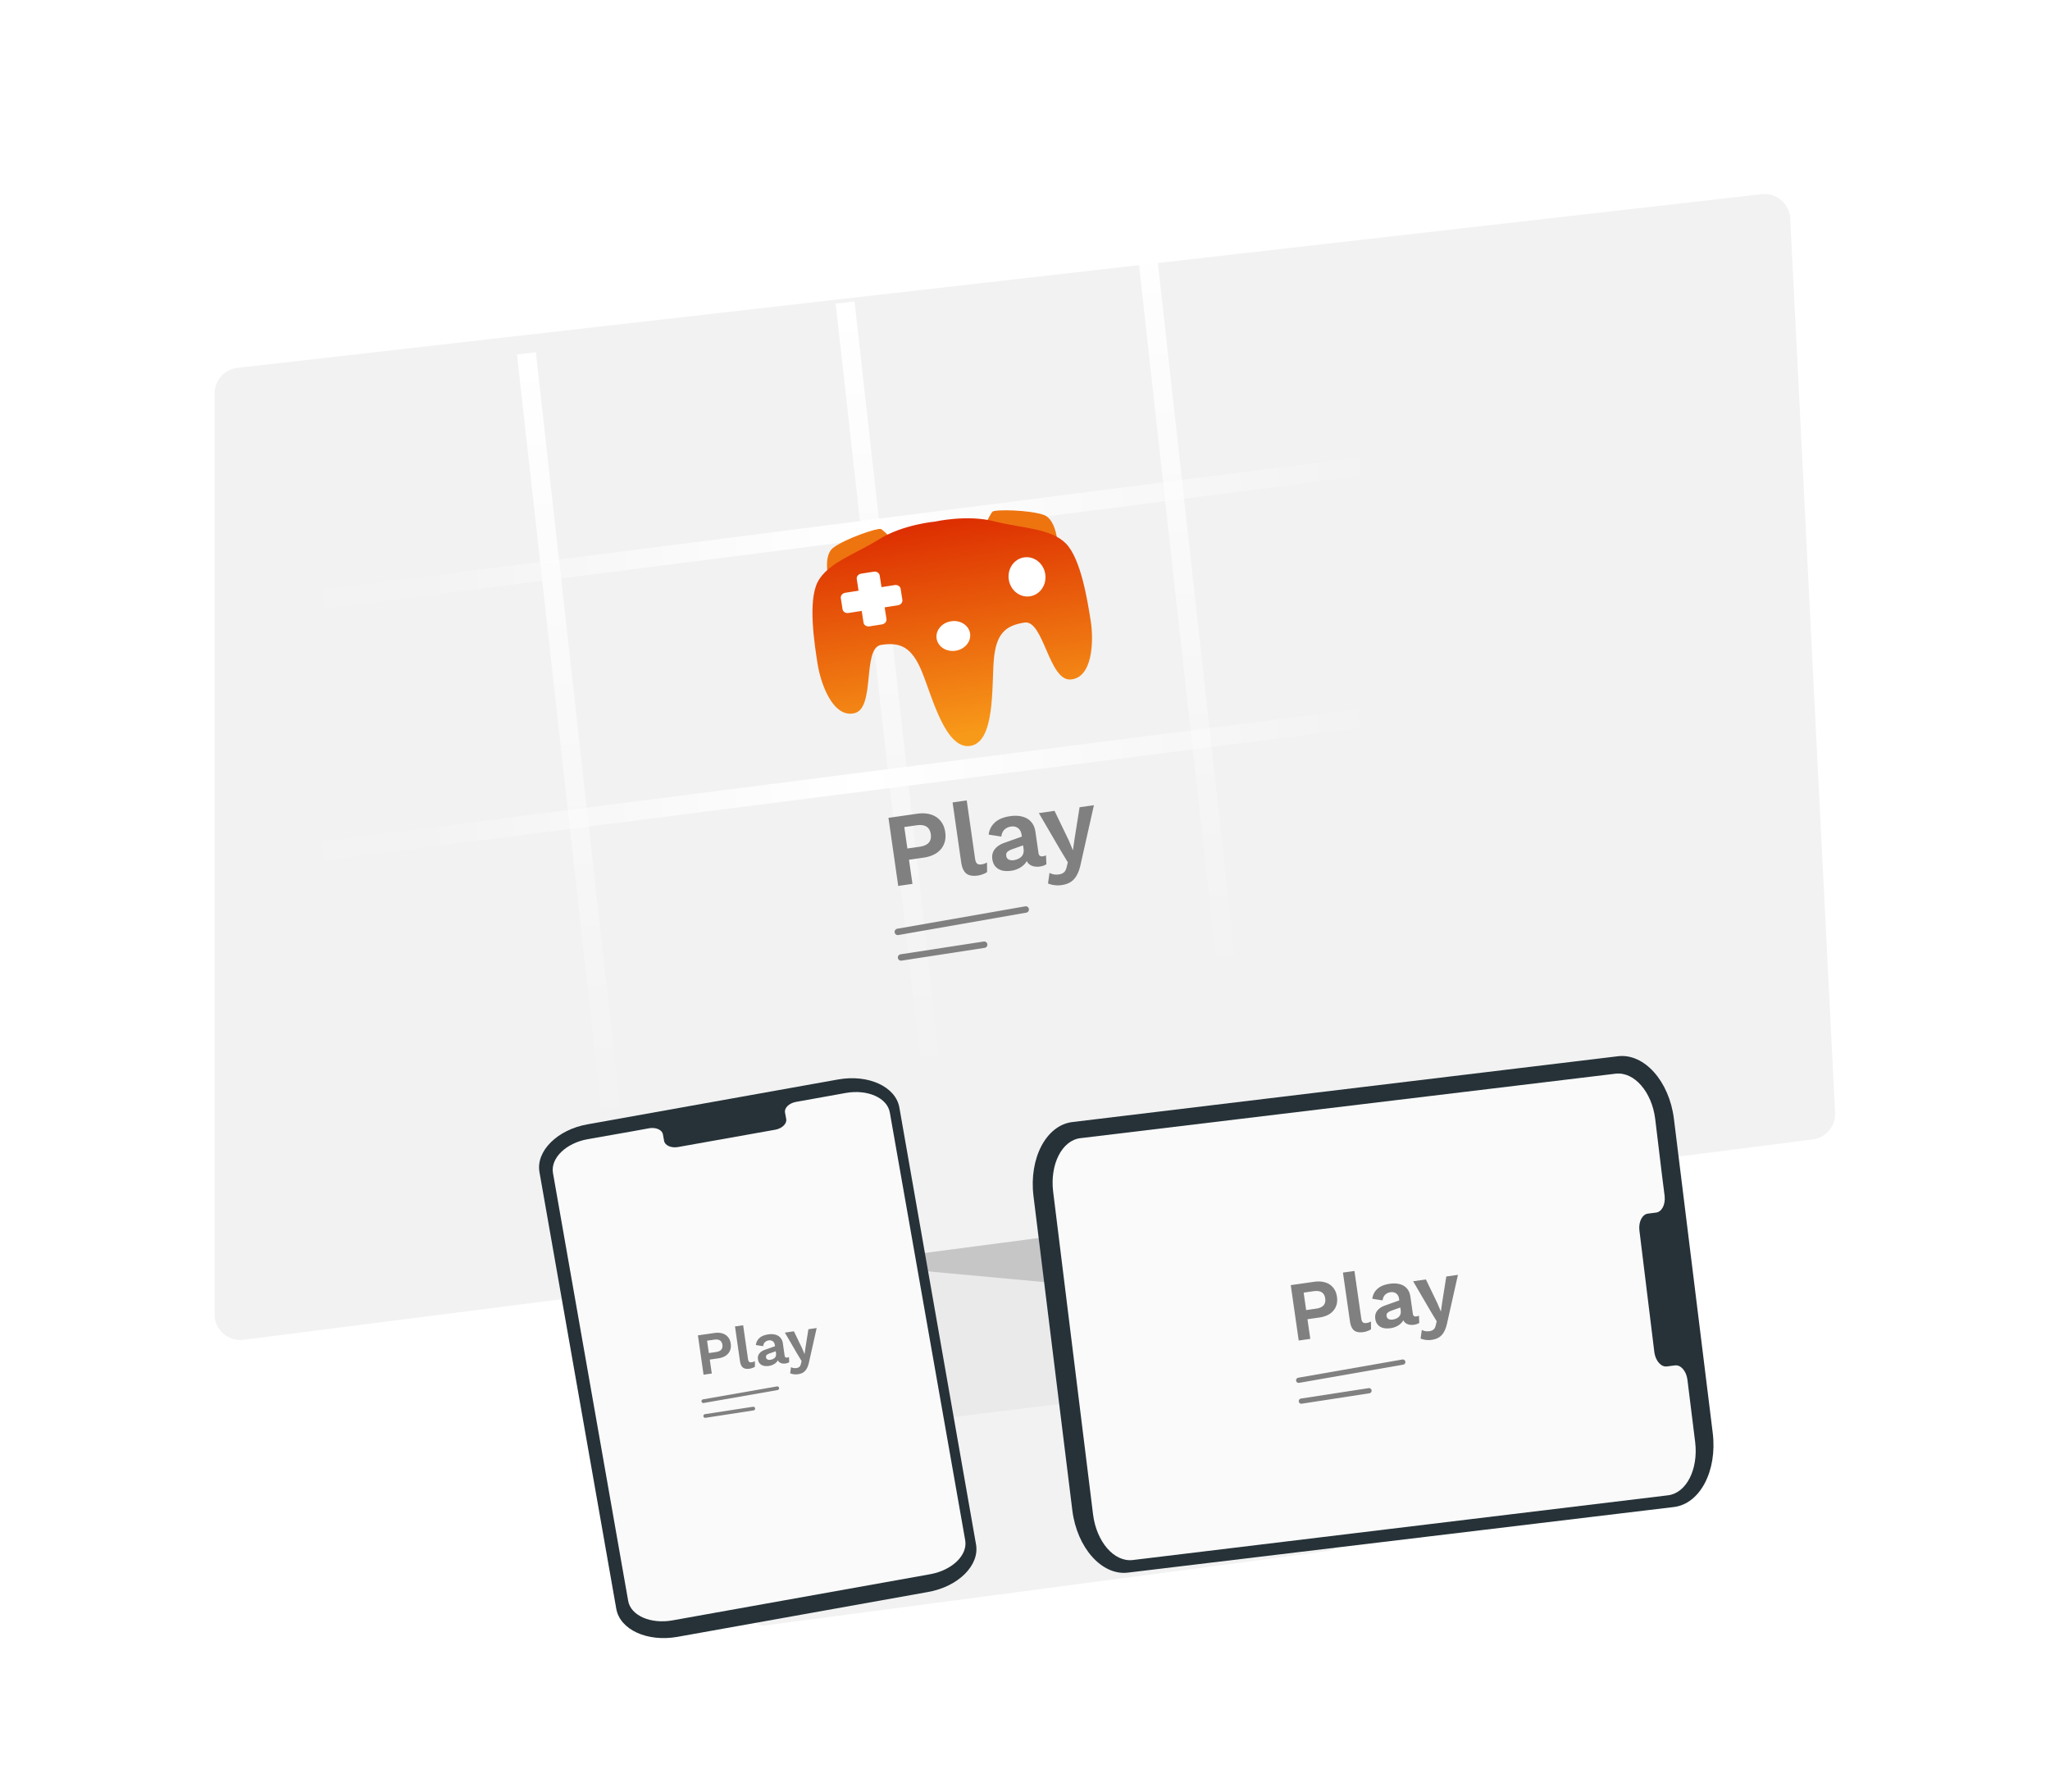 <svg width="397" height="347" fill="none" xmlns="http://www.w3.org/2000/svg"><g clip-path="url(#a)"><path d="m246.426 266.312-113.911 14.164a1.994 1.994 0 0 0-1.539 2.864l15.053 30.312a1.994 1.994 0 0 0 2.045 1.09l109.24-14.437a1.993 1.993 0 0 0 1.622-2.627l-10.381-30.039a1.992 1.992 0 0 0-2.129-1.327Z" fill="#F2F2F2"/><path d="m152.625 278.318 10.46-34.121 50.31-8.717 22.165 32.627-82.935 10.211Z" fill="#EAEAEA"/><path d="M41.555 76.18V254.48a4.98 4.98 0 0 0 5.612 4.941l303.871-38.797a4.98 4.98 0 0 0 4.344-5.191L346.691 42.3a4.98 4.98 0 0 0-5.538-4.7L45.973 71.232a4.981 4.981 0 0 0-4.418 4.95Z" fill="#F2F2F2"/><path d="m101.945 68.42 16.936 151.675" stroke="url(#b)" stroke-width="3.68"/><path d="M272.406 89.22 62.709 116.014" stroke="url(#c)" stroke-width="3.68"/><path d="M272.281 137.961 62.584 164.754" stroke="url(#d)" stroke-width="3.68"/><path d="m221.75 45.182 16.147 145.629" stroke="url(#e)" stroke-width="3.68"/><path d="M163.664 58.588 180.6 210.263" stroke="url(#f)" stroke-width="3.68"/><path d="m223.323 250.189-59.925-5.52 52.041-6.833 7.884 12.353Z" fill="#C6C6C6"/><path d="m207.661 292.397-7.517-60.81c-.895-7.312 2.46-13.734 7.548-14.332l105.671-12.741c5.058-.594 9.913 4.833 10.809 12.146l7.516 60.81c.896 7.312-2.459 13.734-7.547 14.332l-105.678 12.695c-5.051.64-9.907-4.787-10.802-12.1Z" fill="#263238"/><path d="m328.284 279.231-1.51-12.162c-.243-1.675-1.329-2.874-2.458-2.685l-1.471.187c-1.128.189-2.22-1.056-2.458-2.685l-2.908-23.692c-.182-1.683.602-3.119 1.711-3.213l1.471-.186c1.14-.099 1.893-1.531 1.711-3.213l-.54-4.265-1.283-10.623c-.636-5.266-4.064-9.211-7.656-8.802l-103.652 12.486c-3.561.405-5.933 5.038-5.291 10.349l7.735 62.537c.667 5.262 4.063 9.211 7.655 8.802l103.647-12.531c3.592-.409 5.933-5.038 5.297-10.304Z" fill="#FAFAFA"/><path d="m179.756 308.245-48.559 8.692c-5.84 1.039-11.15-1.384-11.854-5.456l-14.874-84.548c-.699-4.047 3.451-8.193 9.291-9.231l48.559-8.692c5.84-1.038 11.15 1.385 11.854 5.456l14.838 84.555c.735 4.04-3.415 8.186-9.255 9.224Z" fill="#263238"/><path d="m163.805 211.623-9.718 1.745c-1.337.269-2.254 1.195-2.053 2.094l.214 1.175c.201.9-.752 1.833-2.052 2.095l-18.934 3.372c-1.345.22-2.535-.348-2.659-1.236l-.214-1.175c-.129-.913-1.314-1.456-2.659-1.236l-3.407.62-8.491 1.496c-4.209.741-7.233 3.67-6.747 6.541l14.562 82.834c.481 2.847 4.311 4.553 8.557 3.805l49.972-8.949c4.205-.766 7.233-3.67 6.748-6.542l-14.598-82.827c-.486-2.872-4.312-4.553-8.521-3.812Z" fill="#FAFAFA"/><path d="M138.355 258.1c.585-.084 1.099-.055 1.543.085.443.133.803.368 1.079.705.283.329.462.751.536 1.266.074.516.022.975-.156 1.377-.171.394-.45.721-.837.98-.388.252-.874.42-1.459.504l-1.605.231.388 2.701-1.593.228-1.093-7.617 3.197-.46Zm.283 3.694c.477-.068.82-.22 1.03-.454.209-.242.285-.559.229-.952-.058-.4-.22-.683-.487-.849-.268-.165-.64-.214-1.117-.146l-1.362.196.345 2.401 1.362-.196Zm5.28-5.187.937 6.521c.038.269.112.451.219.546.108.094.27.126.485.095a1.84 1.84 0 0 0 .32-.07c.081-.035.185-.081.31-.138l.011 1.058c-.12.096-.277.178-.472.245a2.492 2.492 0 0 1-.567.152c-.562.081-.993.005-1.293-.227-.294-.24-.484-.661-.57-1.261l-.961-6.694 1.581-.227Zm6.137 3.831c-.048-.331-.181-.575-.4-.732-.211-.159-.471-.216-.778-.171-.285.041-.525.15-.719.327-.195.177-.317.442-.369.795l-1.41-.222c.058-.526.284-.975.678-1.346.403-.372.977-.611 1.723-.718.508-.073.962-.056 1.362.051.4.1.726.293.979.578.26.285.425.666.494 1.143l.336 2.343c.042.292.201.419.479.379.13-.019.251-.056.361-.111l.048.995c-.186.128-.428.214-.729.257a1.832 1.832 0 0 1-.747-.034 1.135 1.135 0 0 1-.567-.342c-.151-.175-.247-.405-.288-.69l-.006-.046.27-.086a1.339 1.339 0 0 1-.273.805c-.179.23-.411.421-.696.571-.276.15-.573.248-.888.293a2.746 2.746 0 0 1-1.041-.027 1.486 1.486 0 0 1-.734-.437c-.187-.209-.305-.482-.353-.821-.062-.431.026-.801.264-1.11.238-.317.607-.562 1.108-.736l2.107-.75.129.982-1.345.476c-.254.092-.443.194-.569.306-.118.103-.163.255-.135.455a.514.514 0 0 0 .271.409.905.905 0 0 0 .541.075 1.97 1.97 0 0 0 .465-.125c.148-.061.278-.142.389-.245a.856.856 0 0 0 .239-.387c.048-.157.057-.339.028-.546l-.224-1.558Zm8.102-3.296-1.451 6.464c-.11.549-.258.995-.445 1.336-.179.34-.408.6-.688.782-.273.18-.613.3-1.021.358-.3.044-.582.045-.847.004a2.512 2.512 0 0 1-.687-.184l.171-1.191c.163.095.328.153.497.176.169.031.357.032.565.002.216-.031.394-.104.534-.218.149-.116.257-.32.325-.612l.125-.525-.851-1.409-2.39-4.098 1.754-.252 1.594 3.305.466 1.111.182-1.274.563-3.545 1.604-.23Z" fill="gray"/><path d="m136.203 271.305 14.323-2.506M136.57 274.172l9.31-1.432" stroke="gray" stroke-width=".716" stroke-linecap="round"/><path d="M254.467 248.191c.823-.119 1.548-.079 2.173.119.624.187 1.13.517 1.519.992.398.463.649 1.057.753 1.783.105.725.032 1.372-.219 1.938-.241.555-.634 1.014-1.178 1.38-.546.355-1.231.591-2.054.71l-2.259.324.546 3.802-2.242.322-1.54-10.724 4.501-.646Zm.398 5.199c.672-.096 1.155-.309 1.451-.639.294-.341.401-.787.322-1.34-.081-.563-.31-.961-.686-1.195-.376-.233-.9-.302-1.572-.205l-1.917.275.485 3.38 1.917-.276Zm7.434-7.302 1.318 9.18c.055.379.158.635.31.768.151.133.379.178.682.135.184-.027.335-.06.451-.098.114-.05.259-.115.436-.196l.015 1.491c-.169.135-.39.249-.664.344a3.493 3.493 0 0 1-.798.214c-.791.114-1.398.007-1.821-.319-.413-.339-.68-.931-.802-1.775l-1.353-9.425 2.226-.319Zm8.639 5.393c-.067-.466-.255-.81-.563-1.031-.297-.222-.662-.303-1.096-.24a1.85 1.85 0 0 0-1.011.46c-.274.249-.447.623-.52 1.119l-1.985-.312c.082-.741.4-1.373.955-1.895.566-.523 1.375-.86 2.426-1.011.715-.103 1.354-.079 1.917.073.562.14 1.021.411 1.377.814.368.4.599.936.696 1.608l.473 3.298c.059.412.284.59.674.534.184-.027.354-.079.508-.156l.069 1.4c-.262.181-.604.302-1.026.363-.379.054-.73.038-1.052-.048a1.613 1.613 0 0 1-.799-.483c-.212-.246-.347-.569-.405-.97l-.009-.065.381-.121a1.885 1.885 0 0 1-.385 1.133 2.986 2.986 0 0 1-.979.804c-.39.211-.807.348-1.251.412-.552.08-1.041.067-1.465-.038a2.085 2.085 0 0 1-1.033-.615c-.264-.294-.429-.679-.498-1.155-.087-.607.037-1.128.373-1.563.334-.446.854-.792 1.559-1.037l2.966-1.056.182 1.384-1.894.67c-.357.128-.624.272-.8.43-.167.145-.231.359-.19.641.039.271.166.462.381.575.226.111.48.147.762.106.227-.032.445-.091.654-.177a1.81 1.81 0 0 0 .548-.343 1.22 1.22 0 0 0 .336-.546c.068-.22.081-.476.039-.769l-.315-2.193Zm11.406-4.64-2.043 9.1c-.154.774-.363 1.401-.626 1.88-.252.479-.575.846-.969 1.102-.384.254-.863.422-1.437.504-.422.061-.82.063-1.193.006a3.537 3.537 0 0 1-.966-.259l.24-1.677c.229.133.462.216.699.248.239.043.504.044.796.002.304-.044.554-.146.752-.307.209-.163.361-.45.457-.862l.176-.738-1.197-1.984-3.366-5.769 2.47-.355 2.244 4.653.656 1.565.256-1.795.793-4.99 2.258-.324Z" fill="gray"/><path d="m251.5 267.261 20.163-3.529M252.016 271.294l13.105-2.017" stroke="gray" stroke-width="1.008" stroke-linecap="round"/><g filter="url(#g)"><path d="M160.767 112.887s-1.709-5.457.589-7.22c2.297-1.763 8.587-3.893 9.239-3.637.653.256 4.06 3.998 4.06 3.998s-11.887 6.332-13.888 6.859ZM204.904 106.003s-.034-5.719-2.759-6.698c-2.728-.98-9.365-1.095-9.908-.652-.544.443-2.647 5.042-2.647 5.042s13.248 2.414 15.314 2.308Z" fill="#EE7410"/><g filter="url(#h)"><path d="M206.432 104.685c-2.92-3-8.675-2.967-13.912-4.311-5.237-1.343-11.393.048-11.393.048s-6.289.549-10.868 3.423c-4.579 2.874-10.071 4.595-11.939 8.341-1.867 3.747-.601 11.867.007 15.767.608 3.9 2.995 10.55 7.134 9.58 4.139-.97 1.461-12.646 5.172-13.225 3.711-.579 5.942.369 7.928 5.243 1.986 4.875 4.555 15.058 9.342 14.311 4.787-.746 4.134-11.228 4.541-16.476.408-5.247 2.245-6.829 5.956-7.408 3.711-.578 4.712 11.363 8.953 11.023 4.238-.336 4.487-7.394 3.878-11.297-.614-3.899-1.88-12.019-4.799-15.019Z" fill="url(#i)"/></g><path d="M185.067 125.599c1.789-.279 3.04-1.783 2.794-3.359s-1.895-2.628-3.684-2.349c-1.789.279-3.04 1.783-2.795 3.359.246 1.576 1.896 2.628 3.685 2.349ZM173.283 112.881l-2.571.401-.354-2.265c-.076-.487-.589-.812-1.138-.726l-2.44.38c-.552.086-.939.554-.863 1.038l.353 2.266-2.575.401c-.552.086-.939.554-.864 1.038l.336 2.149c.075.487.589.812 1.138.726l2.572-.401.353 2.266c.076.487.589.811 1.139.726l2.439-.381c.553-.086.94-.554.864-1.038l-.353-2.265 2.572-.401c.552-.086.939-.554.863-1.038l-.335-2.149c-.072-.485-.586-.812-1.136-.727ZM199.478 115.057c1.95-.304 3.268-2.236 2.943-4.316-.324-2.08-2.167-3.519-4.117-3.215-1.95.304-3.268 2.236-2.943 4.316.324 2.08 2.167 3.519 4.117 3.215Z" fill="#fff"/></g><path d="M177.588 157.564c1.012-.145 1.902-.097 2.67.146.767.23 1.389.636 1.867 1.22.489.568.798 1.298.926 2.19.128.892.038 1.686-.27 2.383-.296.681-.778 1.246-1.448 1.695-.671.436-1.512.727-2.524.872l-2.775.399.671 4.672-2.756.396-1.892-13.179 5.531-.794Zm.489 6.39c.826-.119 1.42-.38 1.783-.786.361-.418.493-.967.395-1.646-.099-.692-.38-1.182-.842-1.469-.463-.287-1.107-.371-1.932-.252l-2.356.338.596 4.153 2.356-.338Zm9.136-8.975 1.62 11.282c.067.466.193.781.38.944.186.164.466.219.839.165.226-.032.41-.072.553-.12.141-.061.319-.141.536-.24l.019 1.832a2.741 2.741 0 0 1-.816.422 4.295 4.295 0 0 1-.981.264c-.972.139-1.718.008-2.237-.392-.508-.417-.837-1.144-.986-2.182l-1.663-11.582 2.736-.393Zm10.616 6.628c-.082-.572-.313-.994-.691-1.266-.366-.274-.815-.372-1.347-.296a2.28 2.28 0 0 0-1.244.566c-.336.306-.549.765-.638 1.375l-2.439-.383c.1-.911.491-1.687 1.174-2.329.695-.643 1.689-1.057 2.98-1.243.879-.126 1.664-.096 2.356.09.691.172 1.255.506 1.693 1 .451.492.736 1.151.854 1.976l.582 4.054c.073.506.349.724.828.655.227-.032.435-.096.625-.191l.084 1.72c-.321.223-.742.371-1.261.446a3.196 3.196 0 0 1-1.292-.059 1.97 1.97 0 0 1-.982-.593c-.261-.302-.427-.699-.497-1.192l-.012-.08.468-.148a2.318 2.318 0 0 1-.473 1.392c-.309.398-.71.727-1.203.988a4.561 4.561 0 0 1-1.537.506c-.679.098-1.279.082-1.8-.047-.523-.142-.947-.394-1.27-.755-.324-.361-.528-.835-.612-1.42-.107-.746.046-1.386.458-1.921.41-.548 1.049-.972 1.916-1.274l3.645-1.297.224 1.7-2.327.823c-.44.158-.768.334-.984.529-.206.179-.283.441-.234.787.048.333.204.569.469.707.278.137.59.181.936.131.279-.04.547-.113.804-.217.257-.105.481-.246.673-.423.192-.177.33-.401.413-.671.084-.27.1-.585.048-.944l-.387-2.696Zm14.017-5.701-2.511 11.182c-.189.951-.446 1.721-.769 2.311-.309.588-.706 1.039-1.191 1.353-.472.313-1.06.519-1.766.621a5.006 5.006 0 0 1-1.466.006 4.306 4.306 0 0 1-1.187-.318l.295-2.06c.282.163.568.265.859.304.293.053.619.054.979.003.372-.054.68-.18.924-.378.256-.2.443-.552.561-1.058l.216-.908-1.471-2.438-4.136-7.089 3.035-.436 2.757 5.718.806 1.922.315-2.205.975-6.132 2.775-.398Z" fill="gray"/><path d="m173.867 180.438 24.778-4.336M174.492 185.392l16.106-2.478" stroke="gray" stroke-width="1.239" stroke-linecap="round"/></g><defs><linearGradient id="b" x1="110.413" y1="68.42" x2="110.413" y2="220.095" gradientUnits="userSpaceOnUse"><stop stop-color="#fff"/><stop offset="1" stop-color="#fff" stop-opacity="0"/></linearGradient><linearGradient id="c" x1="73.788" y1="115.907" x2="267.848" y2="102.739" gradientUnits="userSpaceOnUse"><stop offset=".052" stop-color="#fff" stop-opacity=".1"/><stop offset=".486" stop-color="#fff"/><stop offset="1" stop-color="#fff" stop-opacity="0"/></linearGradient><linearGradient id="d" x1="73.663" y1="164.647" x2="267.723" y2="151.48" gradientUnits="userSpaceOnUse"><stop offset=".052" stop-color="#fff" stop-opacity=".1"/><stop offset=".486" stop-color="#fff"/><stop offset="1" stop-color="#fff" stop-opacity="0"/></linearGradient><linearGradient id="e" x1="229.429" y1="39.137" x2="229.429" y2="190.811" gradientUnits="userSpaceOnUse"><stop stop-color="#fff"/><stop offset="1" stop-color="#fff" stop-opacity="0"/></linearGradient><linearGradient id="f" x1="172.132" y1="58.588" x2="172.132" y2="210.263" gradientUnits="userSpaceOnUse"><stop stop-color="#fff"/><stop offset="1" stop-color="#fff" stop-opacity="0"/></linearGradient><linearGradient id="i" x1="181.124" y1="100.387" x2="187.903" y2="143.862" gradientUnits="userSpaceOnUse"><stop stop-color="#DD2E01"/><stop offset=".953" stop-color="#F89A19"/></linearGradient><filter id="g" x="156.943" y="98.406" width="54.935" height="46.296" filterUnits="userSpaceOnUse" color-interpolation-filters="sRGB"><feFlood flood-opacity="0" result="BackgroundImageFix"/><feColorMatrix in="SourceAlpha" values="0 0 0 0 0 0 0 0 0 0 0 0 0 0 0 0 0 0 127 0" result="hardAlpha"/><feOffset dy=".401"/><feGaussianBlur stdDeviation=".201"/><feComposite in2="hardAlpha" operator="out"/><feColorMatrix values="0 0 0 0 0 0 0 0 0 0 0 0 0 0 0 0 0 0 0.25 0"/><feBlend in2="BackgroundImageFix" result="effect1_dropShadow_576_3619"/><feBlend in="SourceGraphic" in2="effect1_dropShadow_576_3619" result="shape"/></filter><filter id="h" x="152.424" y="95.033" width="63.973" height="53.952" filterUnits="userSpaceOnUse" color-interpolation-filters="sRGB"><feFlood flood-opacity="0" result="BackgroundImageFix"/><feColorMatrix in="SourceAlpha" values="0 0 0 0 0 0 0 0 0 0 0 0 0 0 0 0 0 0 127 0" result="hardAlpha"/><feOffset dy=".164"/><feGaussianBlur stdDeviation="2.46"/><feComposite in2="hardAlpha" operator="out"/><feColorMatrix values="0 0 0 0 0.729 0 0 0 0 0.729 0 0 0 0 0.729 0 0 0 0.25 0"/><feBlend in2="BackgroundImageFix" result="effect1_dropShadow_576_3619"/><feBlend in="SourceGraphic" in2="effect1_dropShadow_576_3619" result="shape"/></filter><clipPath id="a"><path fill="#fff" d="M0 0h397v347H0z"/></clipPath></defs></svg>